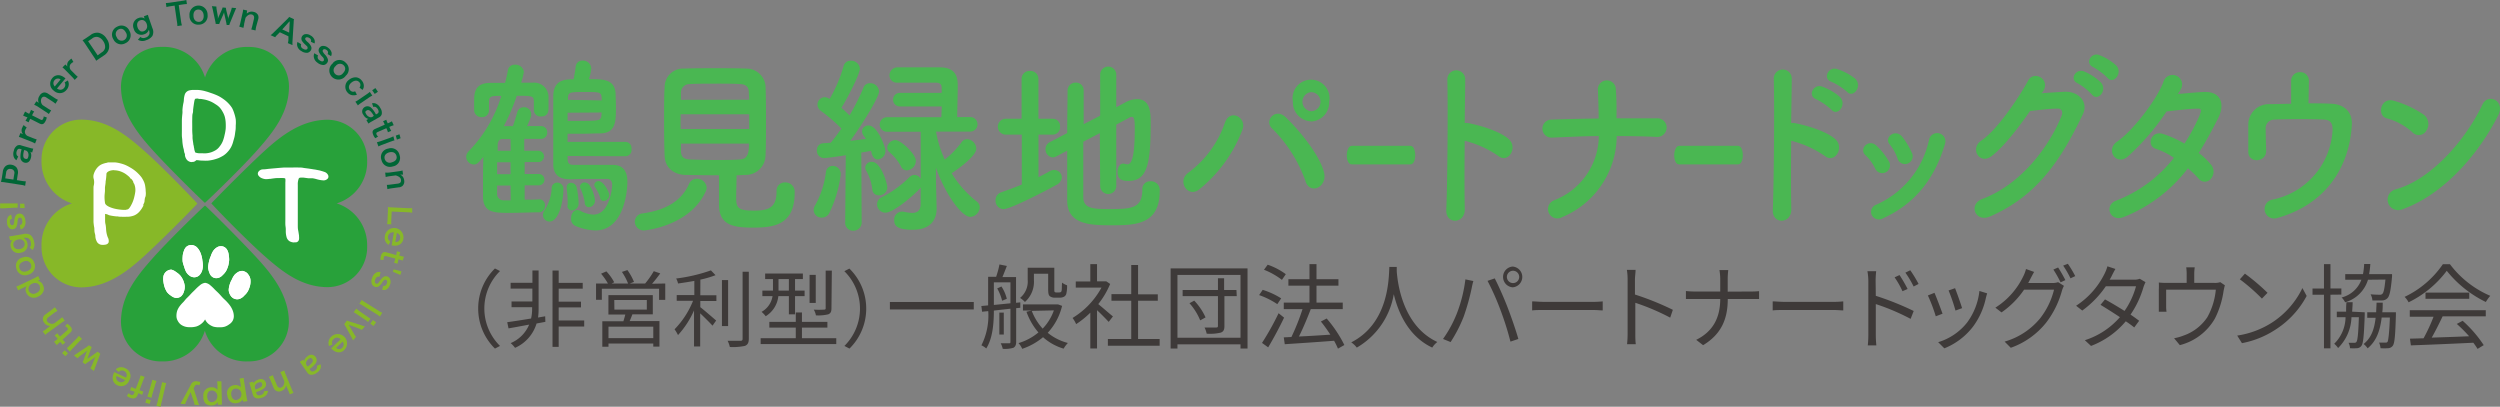 <svg xmlns="http://www.w3.org/2000/svg" viewBox="0 0 405.64 66"><rect x="0" y="0" width="405.64" height="66" fill="#808080" stroke="none"/><defs><style>.cls-1{fill:#006636;}.cls-2{fill:#87b828;}.cls-3{fill:#28a13a;}.cls-4,.cls-5{fill:#fff;}.cls-5{fill-rule:evenodd;}.cls-6{fill:#4ab752;}.cls-7{fill:#3e3a39;}</style></defs><g id="レイヤー_2" data-name="レイヤー 2"><g id="header"><path class="cls-1" d="M4.08,30.15A3,3,0,0,0,3.46,30L.82,29.59a3.63,3.63,0,0,0-.64-.06c0-.21.07-.36.11-.62l.16-1a1.43,1.43,0,0,1,.51-1,1.19,1.19,0,0,1,.89-.18,1.31,1.31,0,0,1,.85.47,1.4,1.4,0,0,1,.18,1.1l-.14.93.81.13a4.22,4.22,0,0,0,.64.06ZM2.32,28.21a.61.61,0,0,0-.56-.79.62.62,0,0,0-.49.08A.67.67,0,0,0,1,28l-.15.94,1.32.2Z"/><path class="cls-1" d="M4.92,24.62a1.17,1.17,0,0,1,.15.59,1.47,1.47,0,0,1-.07.46c-.16.58-.56.85-1.06.71a.9.9,0,0,1-.62-.76,3.68,3.68,0,0,1,.19-1.39l-.24-.07c-.28-.08-.47.07-.57.42a.91.91,0,0,0,0,.54.55.55,0,0,0,.26.27L2.66,26a1.1,1.1,0,0,1-.42-.52,1.49,1.49,0,0,1,0-1,1.29,1.29,0,0,1,.55-.86.83.83,0,0,1,.72,0l1.28.36a3.79,3.79,0,0,0,.61.14l-.19.64Zm-1-.28c-.24.92-.19,1.32.18,1.42s.41-.06.49-.33a1,1,0,0,0-.07-.73.57.57,0,0,0-.37-.29Z"/><path class="cls-1" d="M4.34,20.7a1.27,1.27,0,0,0-.23.38.68.68,0,0,0,0,.62.8.8,0,0,0,.38.37l.85.34a6.34,6.34,0,0,0,.61.21l-.26.66A6.19,6.19,0,0,0,5.12,23l-1.45-.57a3.42,3.42,0,0,0-.61-.21l.25-.63.43.18a.94.94,0,0,1-.13-1.06,2.5,2.5,0,0,1,.22-.41Z"/><path class="cls-1" d="M4.07,18.1c.15.09.33.2.53.3l.13.07.1-.19a3.16,3.16,0,0,0,.2-.45l.52.27a2.3,2.3,0,0,0-.25.41l-.1.2,1.37.69c.21.11.33.08.43-.14a.66.66,0,0,0,.08-.37l.5.16a1.46,1.46,0,0,1-.19.59c-.26.52-.54.63-1,.39l-1.48-.75-.09.16a3.56,3.56,0,0,0-.17.41l-.52-.27a2,2,0,0,0,.23-.38L4.45,19,4.31,19l-.56-.24Z"/><path class="cls-1" d="M7.92,18.5a4.17,4.17,0,0,0-.52-.37l-1.3-.85A3.66,3.66,0,0,0,5.54,17l.36-.57.22.14.17.13a1.15,1.15,0,0,1,.11-1.13A1,1,0,0,1,7.17,15a1.16,1.16,0,0,1,.67.23l1,.65a3.31,3.31,0,0,0,.56.31L9,16.83a5.86,5.86,0,0,0-.52-.39l-.92-.59a.8.8,0,0,0-.41-.16.47.47,0,0,0-.4.23,1,1,0,0,0,.16,1.13l.83.54a5.58,5.58,0,0,0,.56.32Z"/><path class="cls-1" d="M9.25,14.36a.91.91,0,0,0,.55.2.74.74,0,0,0,.6-.3.75.75,0,0,0,.19-.61.53.53,0,0,0-.11-.27l.52-.33a1.44,1.44,0,0,1,.16.52,1.39,1.39,0,0,1-.36,1,1.38,1.38,0,0,1-2.07.14,1.37,1.37,0,0,1-.27-2,1.24,1.24,0,0,1,1.38-.45,2,2,0,0,1,.67.37l.12.08Zm.58-1.48a.73.73,0,0,0-.5-.13.66.66,0,0,0-.49.28.73.73,0,0,0,.05,1Z"/><path class="cls-1" d="M11.91,10.06a1.15,1.15,0,0,0-.36.25.67.67,0,0,0-.24.57.76.76,0,0,0,.2.5l.64.65a5.77,5.77,0,0,0,.47.43l-.5.5a6.28,6.28,0,0,0-.43-.49l-1.08-1.1a3.4,3.4,0,0,0-.48-.43l.48-.48.33.34a.93.93,0,0,1,.3-1,1.83,1.83,0,0,1,.36-.29Z"/><path class="cls-1" d="M13.78,7.05a3.63,3.63,0,0,0-.39-.5l.53-.34.74-.5A1.73,1.73,0,0,1,16,5.32a2,2,0,0,1,1.29.94,2.06,2.06,0,0,1,.39,1.62A1.77,1.77,0,0,1,16.86,9l-.74.5-.52.36a3.31,3.31,0,0,0-.33-.56ZM16.5,8.5a1.1,1.1,0,0,0,.55-.75,1.58,1.58,0,0,0-.32-1.1A1.42,1.42,0,0,0,15.85,6a1.09,1.09,0,0,0-.9.25l-.65.44,1.55,2.29Z"/><path class="cls-1" d="M18.37,6.33a1.4,1.4,0,0,1,.64-2A1.4,1.4,0,0,1,21,5a1.4,1.4,0,0,1-.63,2,1.39,1.39,0,0,1-2-.69m.57-.28a.84.84,0,1,0,1.49-.74c-.29-.56-.72-.76-1.19-.52a.85.85,0,0,0-.3,1.26"/><path class="cls-1" d="M22.77,6a.81.81,0,0,0,.84.1.89.89,0,0,0,.64-.61,1.29,1.29,0,0,0-.1-.67,1.07,1.07,0,0,1-.76.74,1.25,1.25,0,0,1-1.68-.87,1.29,1.29,0,0,1,.78-1.77,1.05,1.05,0,0,1,1,.1.61.61,0,0,1-.07-.15l-.08-.22L24,2.4a5.34,5.34,0,0,0,.18.59l.54,1.56a1.48,1.48,0,0,1,0,1.29,1.92,1.92,0,0,1-1,.68,1.43,1.43,0,0,1-1.34-.07Zm0-.94a.8.8,0,0,0,.57,0,.87.87,0,0,0,.52-.61,1.06,1.06,0,0,0-.06-.57.91.91,0,0,0-.52-.59.75.75,0,0,0-.51,0c-.47.16-.64.61-.44,1.17a1,1,0,0,0,.44.57"/><path class="cls-1" d="M29.38,3.49a4,4,0,0,0,.14.63l-.74.11a3.91,3.91,0,0,0-.06-.64L28.33.91l-.66.1a4.31,4.31,0,0,0-.66.14l-.1-.66a4.82,4.82,0,0,0,.67-.06L29.52.14A4,4,0,0,0,30.23,0l.1.66a5.18,5.18,0,0,0-.73.07L29,.82Z"/><path class="cls-1" d="M30.75,2.54a1.47,1.47,0,1,1,2.93-.13A1.41,1.41,0,0,1,32.29,4a1.39,1.39,0,0,1-1.54-1.45m.64,0c0,.6.35,1,.86,1s.82-.41.8-1-.35-1-.87-1-.82.41-.79,1"/><path class="cls-1" d="M36.77,4.05a4.31,4.31,0,0,0-.08-.48l-.27-1.2A2.47,2.47,0,0,1,36.36,2l-.13.34-.49,1.11a4.7,4.7,0,0,0-.17.45L35,3.88a3.86,3.86,0,0,0-.08-.48l-.39-1.8A6.3,6.3,0,0,0,34.38,1l.73.06a3.47,3.47,0,0,0,.06.6l.18,1c0,.06,0,.2,0,.4a3.12,3.12,0,0,1,.15-.39l.45-1a2.42,2.42,0,0,0,.17-.46l.53.05a3.67,3.67,0,0,0,.08.48L37,2.82a1.52,1.52,0,0,1,0,.25.81.81,0,0,0,0,.11l0-.1.08-.26.37-1a3.64,3.64,0,0,0,.16-.57l.72.07c-.08.15-.09.19-.26.58l-.7,1.7a2.11,2.11,0,0,0-.16.46Z"/><path class="cls-1" d="M38.82,4.32A4.64,4.64,0,0,0,39,3.7l.34-1.51a3.49,3.49,0,0,0,.11-.63l.65.14L40.05,2a1.49,1.49,0,0,1,0,.21,1.12,1.12,0,0,1,1.1-.28,1,1,0,0,1,.73.54,1.05,1.05,0,0,1,0,.71L41.57,4.3a3.6,3.6,0,0,0-.1.64l-.7-.16c.07-.22.12-.38.18-.62l.25-1.07a.86.86,0,0,0,0-.45.48.48,0,0,0-.36-.29c-.34-.08-.68.1-1,.53l-.23,1c0,.24-.08.43-.11.64Z"/><path class="cls-1" d="M46.71,7a3.67,3.67,0,0,0,.09-.53l0-.58L45.4,5.23l-.4.41a2.09,2.09,0,0,0-.35.4l-.74-.33a4,4,0,0,0,.48-.42l2.18-2.15a3.22,3.22,0,0,0,.35-.39l.78.36a2.88,2.88,0,0,0-.05.52l-.19,3.05a4.81,4.81,0,0,0,0,.64ZM47,3.74c0-.06,0-.12,0-.29l-.2.21L45.8,4.78l1.12.51Z"/><path class="cls-1" d="M48.87,7.17a.56.56,0,0,0,.31.74c.31.19.58.19.7,0a.31.31,0,0,0,0-.28c0-.1-.07-.12-.36-.4a3.32,3.32,0,0,1-.5-.56.73.73,0,0,1,0-.79.77.77,0,0,1,.38-.31,1.21,1.21,0,0,1,1,.19,1.34,1.34,0,0,1,.64.74,1,1,0,0,1,0,.55l-.6-.27a.47.47,0,0,0-.26-.62c-.26-.16-.51-.15-.62,0a.28.28,0,0,0,0,.28,2,2,0,0,0,.35.38,2,2,0,0,1,.57.72.68.68,0,0,1-.07.67.86.86,0,0,1-.5.35,1.45,1.45,0,0,1-1-.27,1.29,1.29,0,0,1-.71-1,1.13,1.13,0,0,1,.07-.48Z"/><path class="cls-1" d="M51.61,9a.56.56,0,0,0,.23.77c.28.22.55.26.69.07a.3.3,0,0,0,0-.27c0-.11,0-.14-.31-.45a2.47,2.47,0,0,1-.43-.61.69.69,0,0,1,.06-.78.76.76,0,0,1,.4-.27,1.25,1.25,0,0,1,1,.3,1.4,1.4,0,0,1,.56.8,1,1,0,0,1-.09.55l-.57-.34A.47.47,0,0,0,53,8.12c-.24-.18-.49-.2-.61,0a.27.27,0,0,0,0,.28,2,2,0,0,0,.3.42,2,2,0,0,1,.5.77.68.68,0,0,1-.15.66.8.8,0,0,1-.53.3,1.56,1.56,0,0,1-1-.38,1.32,1.32,0,0,1-.6-1A1.08,1.08,0,0,1,51,8.64Z"/><path class="cls-1" d="M54,10.24a1.39,1.39,0,0,1,2.11-.05,1.38,1.38,0,0,1,0,2.09,1.47,1.47,0,1,1-2.11-2m.46.44A.85.85,0,0,0,54.38,12a.84.84,0,0,0,1.27-.12c.44-.45.48-.92.11-1.29a.85.85,0,0,0-1.29.12"/><path class="cls-1" d="M58.33,14.21a.7.7,0,0,0,.14-.31.63.63,0,0,0-.14-.53c-.31-.38-.79-.37-1.27,0s-.58.86-.27,1.25a.69.69,0,0,0,.57.27.92.92,0,0,0,.26-.08l.29.55a1.28,1.28,0,0,1-.46.1A1.24,1.24,0,0,1,56.38,15a1.38,1.38,0,0,1,.26-2.06,1.67,1.67,0,0,1,1.16-.39,1.32,1.32,0,0,1,.91.54A1.29,1.29,0,0,1,59,14.23a1.5,1.5,0,0,1-.18.36Z"/><path class="cls-1" d="M60.41,15.51a4.34,4.34,0,0,0-.56.33l-1.27.87a4,4,0,0,0-.51.39l-.41-.6a4,4,0,0,0,.55-.33l1.28-.87a5.39,5.39,0,0,0,.52-.39Zm.91-.62-.52.35-.41-.6.52-.35Z"/><path class="cls-1" d="M59.75,19.29a1.1,1.1,0,0,1-.53-.31,1.47,1.47,0,0,1-.27-.37.83.83,0,0,1,.24-1.25.88.88,0,0,1,1,.09A3.85,3.85,0,0,1,61,18.57l.22-.12c.25-.14.28-.38.1-.71a1,1,0,0,0-.37-.38.58.58,0,0,0-.38,0l-.21-.6a1,1,0,0,1,.67.07,1.53,1.53,0,0,1,.68.7,1.33,1.33,0,0,1,.23,1,.87.87,0,0,1-.49.54l-1.15.65a4.71,4.71,0,0,0-.52.33l-.33-.57Zm.9-.51c-.48-.81-.81-1.05-1.14-.86s-.24.33-.11.57A1,1,0,0,0,60,19a.56.56,0,0,0,.47-.06Z"/><path class="cls-1" d="M63.88,20.32a4.52,4.52,0,0,0-.57.21l-.15.06.09.19a2.66,2.66,0,0,0,.23.45l-.54.23a2.25,2.25,0,0,0-.16-.45l-.09-.21-1.41.62c-.22.1-.26.21-.17.43a.66.66,0,0,0,.25.29l-.45.29a1.43,1.43,0,0,1-.34-.53c-.23-.52-.13-.81.34-1l1.52-.67-.08-.17a1.78,1.78,0,0,0-.2-.39l.54-.24a1.66,1.66,0,0,0,.15.42l.07.16.14-.05c.19-.09.39-.19.54-.28Z"/><path class="cls-1" d="M64,22.8c-.18,0-.34.09-.62.18L62,23.5a5.1,5.1,0,0,0-.6.26l-.24-.68a6,6,0,0,0,.62-.18l1.46-.52a4.89,4.89,0,0,0,.59-.26Zm1-.37-.6.22L64.22,22l.59-.21Z"/><path class="cls-1" d="M63,24.11a1.4,1.4,0,0,1,1.83,1.05A1.38,1.38,0,0,1,63.74,27a1.4,1.4,0,0,1-1.83-1A1.38,1.38,0,0,1,63,24.11m.16.61c-.59.16-.87.56-.74,1.06a.84.84,0,0,0,1.15.56c.62-.17.9-.55.76-1.05s-.57-.72-1.17-.57"/><path class="cls-1" d="M62.5,28a3.83,3.83,0,0,0,.64,0l1.54-.21a4.07,4.07,0,0,0,.63-.13l.09.67-.26,0a1.06,1.06,0,0,1-.21,0,1.14,1.14,0,0,1,.65.93,1,1,0,0,1-.25.88,1,1,0,0,1-.66.26l-1.17.16a5.08,5.08,0,0,0-.64.13L62.77,30a5.09,5.09,0,0,0,.64-.06l1.09-.14a.89.89,0,0,0,.42-.14.48.48,0,0,0,.14-.44c0-.36-.33-.61-.85-.76l-1,.13a5.84,5.84,0,0,0-.63.13Z"/><path class="cls-2" d="M62.81,36.37a6,6,0,0,0,.07-.7l.06-1.46a4.77,4.77,0,0,0,0-.62,4.66,4.66,0,0,0,.65.06l2.56.13h.73l0,.74a4.54,4.54,0,0,0-.72-.08l-2.61-.12-.06,1.38a4,4,0,0,0,0,.7Z"/><path class="cls-2" d="M63.91,37.71a.93.93,0,0,0-.58.09.82.82,0,0,0-.37.57.75.75,0,0,0,.15.62.73.73,0,0,0,.22.19l-.27.54a1.33,1.33,0,0,1-.4-.37,1.38,1.38,0,0,1-.21-1.07,1.51,1.51,0,0,1,3,.46,1.26,1.26,0,0,1-1,1.09,2.14,2.14,0,0,1-.77,0l-.14,0Zm.23,1.57a.86.86,0,0,0,.51-.13.7.7,0,0,0,.28-.5.74.74,0,0,0-.54-.84Z"/><path class="cls-2" d="M65.33,42.29a4.21,4.21,0,0,0-.57-.19l-.15,0,0,.2a2.13,2.13,0,0,0-.1.49l-.57-.16a2.35,2.35,0,0,0,.15-.45l.07-.22-1.49-.4c-.23-.06-.34,0-.4.23a.67.67,0,0,0,0,.37l-.53,0a1.55,1.55,0,0,1,.07-.63c.14-.54.4-.71.9-.58l1.6.44,0-.18a2.46,2.46,0,0,0,.09-.44l.56.15a3.26,3.26,0,0,0-.15.42l0,.18.14,0a6,6,0,0,0,.6.13Z"/><polygon class="cls-2" points="64.95 44.61 63.74 44.09 63.88 43.7 65.15 44.04 64.95 44.61"/><path class="cls-2" d="M61.59,44.9c-.34-.07-.54.05-.69.41s-.1.6.1.69a.33.33,0,0,0,.29,0c.09-.07.11-.09.34-.42a3.7,3.7,0,0,1,.48-.56.73.73,0,0,1,1.14.18,1.17,1.17,0,0,1,0,1.06,1.32,1.32,0,0,1-.63.74A.88.88,0,0,1,62,47l.18-.63c.27.06.44,0,.57-.34s.08-.53-.11-.61a.27.27,0,0,0-.28,0,2.29,2.29,0,0,0-.33.39,2.1,2.1,0,0,1-.62.68.71.71,0,0,1-.68,0,.76.76,0,0,1-.41-.45,1.41,1.41,0,0,1,.11-1.06,1.29,1.29,0,0,1,.84-.84,1.27,1.27,0,0,1,.48,0Z"/><path class="cls-2" d="M61.64,51.36a4.14,4.14,0,0,0-.53-.38l-2.24-1.39a4.66,4.66,0,0,0-.56-.31l.38-.61a3.55,3.55,0,0,0,.52.36l2.25,1.41a4.31,4.31,0,0,0,.56.31Z"/><path class="cls-2" d="M59.71,52.25a3.23,3.23,0,0,0-.51-.4L57.94,51a5.2,5.2,0,0,0-.55-.34l.42-.59a4.17,4.17,0,0,0,.5.4l1.27.89a3.18,3.18,0,0,0,.55.34Zm.9.64-.52-.37.42-.59.51.36Z"/><path class="cls-2" d="M56.3,52a2.34,2.34,0,0,0,.43.17l1.93.62c.13.05.32.1.54.16l-.48.58a2.55,2.55,0,0,0-.43-.2l-1.43-.54a2,2,0,0,1-.32-.13c.07.1.13.21.19.3l.77,1.31a2.26,2.26,0,0,0,.27.38l-.48.58c-.06-.14-.13-.28-.25-.5L56.09,53a2.54,2.54,0,0,0-.24-.4Z"/><path class="cls-2" d="M55.28,55.06a1,1,0,0,0-.52-.28.81.81,0,0,0-.64.24.75.75,0,0,0-.25.58.6.6,0,0,0,.07.29l-.55.26a1.25,1.25,0,0,1-.09-.53,1.39,1.39,0,0,1,.46-1,1.51,1.51,0,0,1,2.12,2.15,1.26,1.26,0,0,1-1.43.29,1.93,1.93,0,0,1-.62-.44l-.1-.1Zm-.75,1.39a.77.77,0,0,0,.48.2.71.71,0,0,0,.52-.23.74.74,0,0,0,.07-1Z"/><path class="cls-2" d="M49.34,58.63a1,1,0,0,1,.26-.55,1.73,1.73,0,0,1,.35-.31.85.85,0,0,1,1.27.17.86.86,0,0,1,0,1,3.62,3.62,0,0,1-1,.93l.14.21c.15.25.4.26.71.06a.89.89,0,0,0,.35-.41.52.52,0,0,0,0-.37l.59-.25a1,1,0,0,1,0,.67,1.53,1.53,0,0,1-.65.73,1.32,1.32,0,0,1-1,.29.82.82,0,0,1-.56-.44L49,59.22a3.41,3.41,0,0,0-.37-.5l.56-.36Zm.56.85c.78-.53,1-.87.78-1.2s-.34-.21-.58-.06a1,1,0,0,0-.43.6.63.63,0,0,0,.09.46Z"/><path class="cls-2" d="M47,64c0-.18-.12-.35-.22-.61l-.28-.66-.07-.2a1.17,1.17,0,0,1-.74.89.92.92,0,0,1-1.31-.54l-.48-1.15a3.51,3.51,0,0,0-.28-.58l.66-.27a4.44,4.44,0,0,0,.22.6l.42,1a.72.72,0,0,0,.32.4.48.48,0,0,0,.37,0c.34-.14.52-.47.53-1l-.39-.92a4.46,4.46,0,0,0-.28-.58l.66-.27a3.64,3.64,0,0,0,.21.6l1,2.44a3.6,3.6,0,0,0,.29.59Z"/><path class="cls-2" d="M41.14,62.2a1.1,1.1,0,0,1,.41-.44,2.08,2.08,0,0,1,.43-.19.84.84,0,0,1,1.16.54.86.86,0,0,1-.31.92,3.84,3.84,0,0,1-1.29.58l.07.24c.08.27.31.36.67.26a.94.94,0,0,0,.45-.28.5.5,0,0,0,.1-.36l.65-.06a1.13,1.13,0,0,1-.23.63,1.53,1.53,0,0,1-.84.51,1.35,1.35,0,0,1-1,0,.85.85,0,0,1-.41-.59l-.36-1.27a5,5,0,0,0-.21-.59l.64-.18Zm.28,1c.91-.28,1.22-.54,1.11-.91s-.27-.31-.54-.23a1,1,0,0,0-.59.44.59.59,0,0,0,0,.47Z"/><path class="cls-2" d="M39.37,64.94l0-.17a1.13,1.13,0,0,1-.92.63,1.28,1.28,0,0,1-1-.18,1.55,1.55,0,0,1-.56-1.06A1.29,1.29,0,0,1,38,62.5a1.15,1.15,0,0,1,1.06.31c0-.06,0-.06,0-.15a1.49,1.49,0,0,1,0-.22l-.06-.37a6,6,0,0,0-.13-.64l.68-.11a5.15,5.15,0,0,0,.07.65l.39,2.45a5.72,5.72,0,0,0,.14.66l-.64.1Zm-.91-.08a.88.88,0,0,0,.7-1,.89.89,0,0,0-1-.81c-.48.08-.72.49-.63,1.06s.45.89,1,.8"/><path class="cls-2" d="M35.34,65.43v-.18a1.16,1.16,0,0,1-1,.53,1.29,1.29,0,0,1-1-.32A1.55,1.55,0,0,1,33,64.34a1.29,1.29,0,0,1,1.29-1.5,1.12,1.12,0,0,1,1,.43,1.1,1.1,0,0,0,0-.16s0-.12,0-.2v-.38a5.35,5.35,0,0,0-.06-.66l.7,0c0,.23,0,.4,0,.65L36,65c0,.29,0,.44,0,.66l-.65,0Zm-.89-.19a.95.95,0,0,0-.08-1.89c-.49,0-.78.39-.75,1s.33.93.83.91"/><path class="cls-2" d="M32.08,65.1c.18.51.18.52.23.63l-.75-.06a2.88,2.88,0,0,0-.14-.59l-.49-1.45L30.27,65a3,3,0,0,0-.23.57l-.74-.06c0-.06.14-.26.32-.59L31,62.36a.88.88,0,0,1,1-.48,2.64,2.64,0,0,1,.51.1l-.16.56a.7.7,0,0,0-.34-.12.41.41,0,0,0-.4.22l-.2.37Z"/><path class="cls-2" d="M25.38,65.84c.06-.18.11-.34.18-.62l.61-2.58a4.19,4.19,0,0,0,.11-.63l.7.16a4.33,4.33,0,0,0-.18.62l-.61,2.58a4.44,4.44,0,0,0-.12.63Z"/><path class="cls-2" d="M23.59,65.34l.17-.6.7.2-.18.6Zm.31-1a6.28,6.28,0,0,0,.22-.61l.44-1.49c.07-.25.11-.41.15-.62l.69.2a4.84,4.84,0,0,0-.22.61l-.44,1.48a4,4,0,0,0-.15.63Z"/><path class="cls-2" d="M22.82,63.38a2.22,2.22,0,0,0,.44.14l-.2.55a3.54,3.54,0,0,0-.43-.2l-.19-.07-.09.25c-.21.57-.61.73-1.24.49a1.79,1.79,0,0,1-.53-.31l.31-.44a.8.8,0,0,0,.36.27c.27.1.41,0,.53-.3l.07-.18-.22-.09-.53-.17.2-.54a3.6,3.6,0,0,0,.51.23l.22.08.6-1.57a5.81,5.81,0,0,0,.19-.61l.66.25a5.1,5.1,0,0,0-.26.58l-.59,1.58Z"/><path class="cls-2" d="M20.46,61.28a1,1,0,0,0,.09-.58.8.8,0,0,0-.44-.52.76.76,0,0,0-.64,0,.63.63,0,0,0-.24.17l-.44-.43a1.55,1.55,0,0,1,.48-.28,1.37,1.37,0,0,1,1.07.12,1.35,1.35,0,0,1,.61,2,1.37,1.37,0,0,1-1.92.74,1.27,1.27,0,0,1-.75-1.25,2.17,2.17,0,0,1,.2-.74s0,0,.06-.13ZM18.9,61a.75.75,0,0,0,0,.53.68.68,0,0,0,.39.41.74.74,0,0,0,1-.27Z"/><path class="cls-2" d="M14.89,56.32a4.37,4.37,0,0,0-.19.45l-.42,1.16a2.71,2.71,0,0,1-.12.32l.28-.21,1-.68a3.18,3.18,0,0,0,.39-.3l.46.35a3.8,3.8,0,0,0-.19.45l-.65,1.73c-.08.22-.15.42-.21.61l-.58-.45a4.26,4.26,0,0,0,.28-.53l.37-.93.17-.37s-.28.21-.33.25l-.94.63a2.8,2.8,0,0,0-.39.3l-.42-.33a3.12,3.12,0,0,0,.2-.44L14,57.21l.1-.23a.37.37,0,0,1,.05-.11l-.09.08-.21.17-.82.6a3.8,3.8,0,0,0-.45.41L12,57.68c.15-.09.18-.12.53-.36l1.51-1a3.68,3.68,0,0,0,.39-.3Z"/><path class="cls-2" d="M10.07,57.29l.44-.45.52.5-.43.45Zm.77-.79a4.17,4.17,0,0,0,.47-.44L12.37,55a4.12,4.12,0,0,0,.42-.5l.53.5a4.79,4.79,0,0,0-.48.44l-1.07,1.12a5.31,5.31,0,0,0-.42.49Z"/><path class="cls-2" d="M8.77,55.45a4.65,4.65,0,0,0,.48-.38l.11-.1-.14-.16a2.3,2.3,0,0,0-.36-.35l.43-.39a2.89,2.89,0,0,0,.31.38l.14.16,1.14-1c.18-.17.19-.29,0-.46a.6.6,0,0,0-.33-.2l.33-.42a1.62,1.62,0,0,1,.5.39c.38.42.38.72,0,1.07l-1.23,1.12.12.14c.13.14.2.2.32.31l-.43.39a2.36,2.36,0,0,0-.28-.35l-.12-.14-.11.11a4.35,4.35,0,0,0-.43.43Z"/><path class="cls-2" d="M6.93,53.77a4.57,4.57,0,0,0,.54-.36L8,53l.18-.12a1.13,1.13,0,0,1-1-.51A.9.9,0,0,1,7.4,51l1-.74a4,4,0,0,0,.49-.41l.43.57-.54.35-.87.66a.7.7,0,0,0-.32.41.49.49,0,0,0,.1.36,1,1,0,0,0,1.11.27l.8-.6a4.08,4.08,0,0,0,.49-.41l.42.57a5.32,5.32,0,0,0-.53.35L7.85,53.92a3.43,3.43,0,0,0-.5.41Z"/><path class="cls-2" d="M6.26,45.5l-.16.07a1.06,1.06,0,0,1,.87.69,1.26,1.26,0,0,1,.13.85,1.52,1.52,0,0,1-.9,1,1.32,1.32,0,0,1-1.91-.57,1.2,1.2,0,0,1-.12-.77,1.68,1.68,0,0,1,.14-.35l-.14.07a1,1,0,0,1-.19.1l-.45.21a4.7,4.7,0,0,0-.58.32l-.3-.63a6,6,0,0,0,.61-.25l2.35-1.12a6.08,6.08,0,0,0,.59-.32l.28.59Zm.19.88a.84.84,0,0,0-.58-.45,1.16,1.16,0,0,0-.69.11,1,1,0,0,0-.49.5.92.92,0,0,0,0,.69.83.83,0,0,0,1.21.3.84.84,0,0,0,.52-1.15"/><path class="cls-2" d="M4.57,44.56a1.39,1.39,0,0,1-1.89-.92,1.38,1.38,0,0,1,1-1.86,1.4,1.4,0,0,1,1.9.9,1.4,1.4,0,0,1-1,1.88M4.37,44c.58-.19.84-.61.67-1.1a.85.85,0,0,0-1.18-.48c-.61.21-.86.61-.69,1.11s.62.67,1.2.47"/><path class="cls-2" d="M4.82,40.16A.83.83,0,0,0,5,39.34a.88.88,0,0,0-.52-.73,1.36,1.36,0,0,0-.67,0,1.13,1.13,0,0,1,.63.85A1.25,1.25,0,0,1,3.38,41a1.27,1.27,0,0,1-1.64-1A1,1,0,0,1,2,39l-.16,0-.22,0-.13-.65a3.79,3.79,0,0,0,.61-.08L3.7,38A1.46,1.46,0,0,1,5,38.18a1.89,1.89,0,0,1,.53,1.07,1.46,1.46,0,0,1-.25,1.33ZM3.89,40A.78.78,0,0,0,4,39.46a.81.81,0,0,0-.52-.59,1,1,0,0,0-.57,0,.91.91,0,0,0-.66.43.7.7,0,0,0-.08.51c.1.49.52.71,1.09.6A1,1,0,0,0,3.89,40"/><path class="cls-2" d="M3.21,36.55c.33-.11.44-.3.41-.69s-.19-.58-.42-.56a.36.36,0,0,0-.24.15,1.35,1.35,0,0,0-.11.53,3.8,3.8,0,0,1-.15.73.72.72,0,0,1-.62.49.73.73,0,0,1-.47-.11,1.19,1.19,0,0,1-.47-1,1.39,1.39,0,0,1,.2-.94,1,1,0,0,1,.47-.31l.14.64c-.27.08-.37.26-.34.58s.18.49.39.48a.29.29,0,0,0,.22-.17,2.6,2.6,0,0,0,.1-.51A2.15,2.15,0,0,1,2.55,35a.7.7,0,0,1,.59-.34.81.81,0,0,1,.57.2,1.45,1.45,0,0,1,.41,1A1.29,1.29,0,0,1,3.77,37a1.16,1.16,0,0,1-.42.23Z"/><path class="cls-2" d="M2.86,33.7H2.65l-.35,0-1.68.1-.6,0,0-.8c.13,0,.39,0,.61,0l1.67,0h.37a.83.83,0,0,0,.2,0ZM4,33.76H3.27v-.71h.68Z"/><path class="cls-3" d="M33.23,53.7a7.06,7.06,0,0,1-7,4.94,6.46,6.46,0,0,1-6.6-6.39c0-4.22,2.48-7.33,5-10.19s7.34-7.53,8.6-8.69h.07c1.26,1.16,6.12,6,8.57,8.69s5,6,5,10.19a6.48,6.48,0,0,1-6.62,6.39,7,7,0,0,1-7-4.94Z"/><path class="cls-2" d="M11.68,33a7.08,7.08,0,0,1-4.94-7,6.46,6.46,0,0,1,6.39-6.59c4.22,0,7.33,2.48,10.2,5S30.85,31.75,32,33v.06c-1.17,1.26-6,6.13-8.69,8.57s-6,5-10.2,5A6.49,6.49,0,0,1,6.74,40a7,7,0,0,1,4.94-7Z"/><path class="cls-3" d="M54.63,33a7.09,7.09,0,0,1,4.94,7,6.45,6.45,0,0,1-6.39,6.59c-4.22,0-7.34-2.48-10.2-5S35.46,34.3,34.29,33V33c1.17-1.26,6-6.12,8.69-8.57s6-5,10.2-5A6.49,6.49,0,0,1,59.57,26a7,7,0,0,1-4.94,7Z"/><path class="cls-3" d="M33.27,12.56a7.07,7.07,0,0,1,7-4.94A6.45,6.45,0,0,1,46.89,14c0,4.22-2.48,7.33-5,10.2s-7.35,7.52-8.6,8.68H33.2c-1.26-1.16-6.12-5.95-8.57-8.68s-5-6-5-10.2a6.49,6.49,0,0,1,6.63-6.39,7,7,0,0,1,7,4.94Z"/><path class="cls-4" d="M33.33,51.72a2.2,2.2,0,0,1-.61.77,2.54,2.54,0,0,1-.85.48,3.4,3.4,0,0,1-1,.12,2.86,2.86,0,0,1-.79-.08,2.34,2.34,0,0,1-.73-.34,1.88,1.88,0,0,1-.51-.62,1.55,1.55,0,0,1-.21-.76,2.71,2.71,0,0,1,.12-.86,2.89,2.89,0,0,1,.42-.77,5.68,5.68,0,0,1,.57-.64c.2-.21.37-.46.58-.66s.44-.44.68-.7.47-.46.7-.7a7.19,7.19,0,0,1,.72-.66,1.59,1.59,0,0,1,.87-.41,1.59,1.59,0,0,1,.86.42,7.16,7.16,0,0,1,.7.67c.23.23.48.45.7.68s.46.52.66.72.43.39.62.61a5.75,5.75,0,0,1,.55.67,3.59,3.59,0,0,1,.4.78,2.62,2.62,0,0,1,.16.85,1.59,1.59,0,0,1-.2.78,1.72,1.72,0,0,1-.57.57,2.4,2.4,0,0,1-.71.37,2.55,2.55,0,0,1-.8.09,3.44,3.44,0,0,1-1-.09,2.58,2.58,0,0,1-.87-.49,2,2,0,0,1-.56-.81h0"/><path class="cls-5" d="M36.2,40a1.21,1.21,0,0,0-.92.09,2,2,0,0,0-.69.63,3.49,3.49,0,0,0-.39.85,4,4,0,0,0-.29.88,5.11,5.11,0,0,0-.14.93,2.59,2.59,0,0,0,.22.9,1.26,1.26,0,0,0,.56.71,1.15,1.15,0,0,0,.86.1,1.46,1.46,0,0,0,.72-.46,3,3,0,0,0,.57-.69,5,5,0,0,0,.33-.82,6.74,6.74,0,0,0,.15-.88,4.09,4.09,0,0,0-.07-.87,2.08,2.08,0,0,0-.25-.82A1.2,1.2,0,0,0,36.2,40m-5.11-.25H31a1.31,1.31,0,0,0-.79.32,1.67,1.67,0,0,0-.4.73,2.66,2.66,0,0,0-.17.82,4.71,4.71,0,0,0,0,.84,5.41,5.41,0,0,0,.24.81,4.83,4.83,0,0,0,.29.79,1.92,1.92,0,0,0,.54.63,1.31,1.31,0,0,0,.8.3,1.2,1.2,0,0,0,.8-.3,1.91,1.91,0,0,0,.47-.74,3,3,0,0,0,.14-.82,4.74,4.74,0,0,0-.08-.82,3.76,3.76,0,0,0-.15-.8,3.43,3.43,0,0,0-.29-.76,2.66,2.66,0,0,0-.5-.67,1.57,1.57,0,0,0-.76-.33M39.61,44a1.28,1.28,0,0,0-.88.09,2.32,2.32,0,0,0-.7.54,3.57,3.57,0,0,0-.43.77,3.32,3.32,0,0,0-.34.8,3.13,3.13,0,0,0-.15.88,1.81,1.81,0,0,0,.27.82,1.26,1.26,0,0,0,.65.57,1.2,1.2,0,0,0,.91,0,1.9,1.9,0,0,0,.72-.54,2.74,2.74,0,0,0,.58-.72,4.34,4.34,0,0,0,.33-.87,2.93,2.93,0,0,0,.07-.92,1.61,1.61,0,0,0-.33-.84,1.18,1.18,0,0,0-.7-.54M27.8,43.75a1.35,1.35,0,0,0-1.28,1.08,2.67,2.67,0,0,0,0,.89,4.59,4.59,0,0,0,.19.86,3.91,3.91,0,0,0,.38.8,2.6,2.6,0,0,0,.65.59,1.76,1.76,0,0,0,.78.37,1.24,1.24,0,0,0,.89-.29,1.71,1.71,0,0,0,.44-.77,2.23,2.23,0,0,0,.12-.9,3.31,3.31,0,0,0-.24-.88,3.34,3.34,0,0,0-.46-.77,3.17,3.17,0,0,0-.69-.58,2,2,0,0,0-.79-.4"/><path class="cls-5" d="M36.2,40a1.21,1.21,0,0,0-.92.09,2,2,0,0,0-.69.63,3.49,3.49,0,0,0-.39.85,4,4,0,0,0-.29.88,5.11,5.11,0,0,0-.14.93,2.59,2.59,0,0,0,.22.9,1.26,1.26,0,0,0,.56.71,1.15,1.15,0,0,0,.86.1,1.46,1.46,0,0,0,.72-.46,3,3,0,0,0,.57-.69,5,5,0,0,0,.33-.82,6.74,6.74,0,0,0,.15-.88,4.09,4.09,0,0,0-.07-.87,2.08,2.08,0,0,0-.25-.82A1.2,1.2,0,0,0,36.2,40m-5.11-.25H31a1.31,1.31,0,0,0-.79.32,1.67,1.67,0,0,0-.4.73,2.66,2.66,0,0,0-.17.82,4.71,4.71,0,0,0,0,.84,5.41,5.41,0,0,0,.24.81,4.83,4.83,0,0,0,.29.79,1.92,1.92,0,0,0,.54.63,1.31,1.31,0,0,0,.8.3,1.2,1.2,0,0,0,.8-.3,1.91,1.91,0,0,0,.47-.74,3,3,0,0,0,.14-.82,4.74,4.74,0,0,0-.08-.82,3.76,3.76,0,0,0-.15-.8,3.43,3.43,0,0,0-.29-.76,2.66,2.66,0,0,0-.5-.67,1.57,1.57,0,0,0-.76-.33M39.61,44a1.28,1.28,0,0,0-.88.09,2.32,2.32,0,0,0-.7.54,3.57,3.57,0,0,0-.43.77,3.32,3.32,0,0,0-.34.8,3.13,3.13,0,0,0-.15.88,1.81,1.81,0,0,0,.27.82,1.26,1.26,0,0,0,.65.57,1.2,1.2,0,0,0,.91,0,1.9,1.9,0,0,0,.72-.54,2.74,2.74,0,0,0,.58-.72,4.34,4.34,0,0,0,.33-.87,2.93,2.93,0,0,0,.07-.92,1.61,1.61,0,0,0-.33-.84,1.18,1.18,0,0,0-.7-.54M27.8,43.75a1.35,1.35,0,0,0-1.28,1.08,2.67,2.67,0,0,0,0,.89,4.59,4.59,0,0,0,.19.86,3.91,3.91,0,0,0,.38.8,2.6,2.6,0,0,0,.65.59,1.76,1.76,0,0,0,.78.37,1.24,1.24,0,0,0,.89-.29,1.71,1.71,0,0,0,.44-.77,2.23,2.23,0,0,0,.12-.9,3.31,3.31,0,0,0-.24-.88,3.34,3.34,0,0,0-.46-.77,3.17,3.17,0,0,0-.69-.58,2,2,0,0,0-.79-.4"/><path class="cls-4" d="M16.84,39.73c-.09,0-.17,0-.24,0a1,1,0,0,1-.84-.44,2.18,2.18,0,0,1-.29-.92v-.05c0-.25-.11-.49-.14-.75s0-.51-.06-.75a8,8,0,0,1-.1-.82c0-.28,0-.55,0-.82s0-.3,0-.45,0-.53,0-.82,0-.55,0-.83,0-.54,0-.83,0-.46,0-.69,0-.64,0-1c0-.16,0-.33.05-.49a2.3,2.3,0,0,0,0-1,1.34,1.34,0,0,1,0-.84,2.9,2.9,0,0,1,.37-.77,2.35,2.35,0,0,1,.77-.73,3.49,3.49,0,0,1,1-.32.6.6,0,0,1,.19-.06.05.05,0,0,1,0,0H18c.2,0,.41,0,.67,0a4.94,4.94,0,0,1,.84.15,5.87,5.87,0,0,1,.81.26,6.8,6.8,0,0,1,.76.39,5.76,5.76,0,0,1,.71.46,5.64,5.64,0,0,1,.63.55,5.46,5.46,0,0,1,.56.64,4.85,4.85,0,0,1,.4.74,3,3,0,0,1,.2.81,4.65,4.65,0,0,1,.06.68,2.64,2.64,0,0,1,0,.69c0,.15-.1.3-.13.45s0,.14-.05.27a.61.61,0,0,1,0,.11,1.1,1.1,0,0,1-.2.6l0,.13c0,.07,0,.16-.06.21a4,4,0,0,1-.57.84,2.4,2.4,0,0,1-.86.63,3.32,3.32,0,0,1-1.05.21l-.27,0a5.08,5.08,0,0,1-.68,0c-.24,0-.46,0-.69-.06h-.2a8.37,8.37,0,0,1-1.14-.18,1.59,1.59,0,0,1-.27-.12,1.67,1.67,0,0,0-.42-.1v.16c0,.3,0,.53,0,.78s0,.46.06.7.08.51.1.78a4.42,4.42,0,0,0,.21,1.19l.06.17a1.22,1.22,0,0,1,.16.73c0,.17-.17.48-.74.5m1.67-12.11a2.28,2.28,0,0,0-.77.11c-.29.11-.53.29-.53.52a9.53,9.53,0,0,1-.13,1.21c0,.34-.09.7-.11,1,0,.18,0,.35,0,.52s-.07.63-.07.95a5.82,5.82,0,0,0,.07.93c0,.28.27.52.71.72a5,5,0,0,0,1,.32,7.93,7.93,0,0,0,1.21.16l.13,0,.35,0a1,1,0,0,1,.2-.06c.19,0,.38-.22.6-.61a5.27,5.27,0,0,0,.58-1.52,6.64,6.64,0,0,0,.15-.82,2.62,2.62,0,0,0-.19-1.21s-.07-.08-.09-.13a1.18,1.18,0,0,1-.09-.3.73.73,0,0,0-.09-.08s0,0,0-.07l0,0c-.05-.07-.15-.13-.18-.22L21.21,29a.58.58,0,0,1-.08-.1,1.32,1.32,0,0,0-.18-.22,5.56,5.56,0,0,0-.67-.52,4.08,4.08,0,0,0-.73-.35,3.43,3.43,0,0,0-.78-.17h-.26"/><path class="cls-4" d="M31.15,26.3a1.07,1.07,0,0,1-.82-.36,1.52,1.52,0,0,1-.32-.73.8.8,0,0,1,0-.15c0-.09,0-.09-.05-.17s-.1-.37-.13-.54,0-.14-.07-.28a8.1,8.1,0,0,1-.18-1.23c0-.26-.06-.53-.07-.8s0-.53,0-.81,0-.52,0-.79,0-.54,0-.8c0-.45.05-.88.09-1.28a3.59,3.59,0,0,0,0-.47,8.56,8.56,0,0,1,.14-1.09,2.76,2.76,0,0,0,.09-.54,3.26,3.26,0,0,1,.18-1,1.06,1.06,0,0,1,.63-.57,2.85,2.85,0,0,1,.86-.1h.4a4.58,4.58,0,0,1,.9.09c.29.05.58.14.87.22l.85.29c.27.1.6.23.93.39a6.58,6.58,0,0,1,.85.53,5.21,5.21,0,0,1,.76.66,4.65,4.65,0,0,1,.6.76,5.28,5.28,0,0,1,.36.9,5.84,5.84,0,0,1,.23.94,5.46,5.46,0,0,1,0,1c0,.28,0,.57-.05.87s-.07.58-.13.87-.15.56-.23.85a4.19,4.19,0,0,1-.34.9,3.69,3.69,0,0,1-.56.78,3.49,3.49,0,0,1-.72.62,6.8,6.8,0,0,1-.76.39,7.81,7.81,0,0,1-.82.26,7.35,7.35,0,0,1-.84.15,6,6,0,0,1-.85,0h-.07a4.73,4.73,0,0,1-.8-.07h-.22c-.05,0-.07.07-.11.09a.8.8,0,0,1-.49.2l-.14,0M32.21,16a2.16,2.16,0,0,0-.37,0c-.21,0-.26.14-.33.55s-.13.86-.18,1.27c0,.21,0,.41-.07.6s-.06.66-.07,1,0,.66,0,1,0,.22,0,.42a10.87,10.87,0,0,0,.05,1.14c0,.19,0,.19,0,.37s.07.61.12.94c0,.15.07.32.09.48a3.1,3.1,0,0,0,.08.42c0,.12,0,.12.05.25s.06.28.13.31a2.1,2.1,0,0,0,.71.12h.45a4.14,4.14,0,0,0,.61,0,3.65,3.65,0,0,0,.81-.17,4,4,0,0,0,.75-.36,2.22,2.22,0,0,0,.6-.58,3.31,3.31,0,0,0,.51-.86,6.15,6.15,0,0,0,.29-1,7.26,7.26,0,0,0,.18-1,8.71,8.71,0,0,0,0-1,4.73,4.73,0,0,0-.16-1,3.59,3.59,0,0,0-.34-.77,3.51,3.51,0,0,0-.49-.7,3.16,3.16,0,0,0-.67-.52,5.3,5.3,0,0,0-.71-.41,6.55,6.55,0,0,0-.78-.28c-.26-.07-.53-.11-.81-.16,0,0,0,0,0,0a3.32,3.32,0,0,0-.43,0"/><path class="cls-4" d="M47.75,39.34a1.58,1.58,0,0,1-.79-.21,1.17,1.17,0,0,1-.48-.73,3.42,3.42,0,0,1-.11-.88c0-.12,0-.23,0-.32,0-.26-.06-.52-.07-.78s0-.52,0-.78v-.23c0-.28,0-.56,0-.84s0-.57,0-.86,0-.57,0-.85,0-.57,0-.86,0-.57,0-.85,0-.38,0-.57,0-.47,0-.71,0-.19,0-.29a2.56,2.56,0,0,0,0-.56s0-.13-.38-.13a3.48,3.48,0,0,0-.57,0l-.24,0c-.37,0-.76.06-1.23.13-.06,0,0,0-.11,0a5.22,5.22,0,0,1-.58.05,1.73,1.73,0,0,1-.6-.12,1.22,1.22,0,0,1-.7-.54.55.55,0,0,1,0-.47.9.9,0,0,1,.78-.46c.36,0,.73-.07,1.09-.1s.52-.05.77-.07l.78-.07.78-.06.79,0a.58.58,0,0,0,.14,0l.55,0a8,8,0,0,1,.85,0c.29,0,.57,0,.86.07l.85.11c.27.05.56.08.85.14,0,0,0,0,.08,0l.78.15c.25.07.51.14.76.23a1,1,0,0,1,.62.5.55.55,0,0,1,0,.54.9.9,0,0,1-.68.35h-.07a4.88,4.88,0,0,1-1.14-.21,5.27,5.27,0,0,0-.64-.14L50,28.92l-.75-.1c-.13,0-.28,0-.41,0-.31,0-.35.12-.37.17a2.5,2.5,0,0,0-.15,1c0,.12,0,.23,0,.34,0,.28,0,.58,0,.88s0,.58,0,.88,0,.59,0,.89,0,.59,0,.89,0,.58,0,.89,0,.58,0,.88,0,.59,0,.89,0,.57.06.85.09.55.14.83a.34.34,0,0,0,0,.1c0,.25.13.83-.42,1a.88.88,0,0,1-.33,0"/><path class="cls-6" d="M87.54,32.33a.94.94,0,0,1,.88,1.05,1,1,0,0,1-.91,1.07c-1.27,0-3.26.09-4.94.09-2.55,0-4.17-.09-4.2-2.67V30.4c0-1.53,0-3.37.06-4.94-.88,1.05-1.09,1.23-1.56,1.23a1.28,1.28,0,0,1-1.23-1.23,1.31,1.31,0,0,1,.38-.89,22.13,22.13,0,0,0,5.32-9h-.71c-1.06,0-1.29.21-1.29,1V18a1.09,1.09,0,0,1-1.18,1,1.15,1.15,0,0,1-1.23-1.1V16.45c0-1.29.06-3,2.62-3,.7,0,1.55,0,2.4,0,.18-.67.33-1.35.45-2a1.07,1.07,0,0,1,1.14-.95A1.36,1.36,0,0,1,85,11.63a10.13,10.13,0,0,1-.44,1.78h1.94A2.34,2.34,0,0,1,89,15.89c0,.43,0,1,0,1.54s0,1.47-1.24,1.47a1.06,1.06,0,0,1-1.14-1V16.54c0-.95-.15-1-2.77-1a32.5,32.5,0,0,1-2.11,4.93h1.47c.23-.58.41-1.19.7-2.2A1.08,1.08,0,0,1,85,17.4a1.16,1.16,0,0,1,1.2,1.13c0,.31,0,.4-.67,1.93h2.35a1,1,0,0,1,.91,1,1,1,0,0,1-1,1.07c-.85,0-1.82,0-2.73,0v1.93h2.29a.92.92,0,0,1,0,1.84H85.13v1.93h2.29a.92.92,0,0,1,0,1.84H85.13v2.33c.79,0,1.58,0,2.38-.06Zm-4.7-6H80.66v1.93h2.18Zm0,3.77H80.66v1.32a1,1,0,0,0,1,1.08h1.21Zm0-7.54c-.5,0-1,0-1.36,0s-.7.25-.73.95c0,.28,0,.58,0,.95h2.12ZM88.1,34.88a1.34,1.34,0,0,1,.32-.86,7.19,7.19,0,0,0,1.09-3.44.9.9,0,0,1,.91-.95,1,1,0,0,1,1,1.08c0,1.81-.7,5.24-2.26,5.24A1.07,1.07,0,0,1,88.1,34.88Zm4-9.57v.49c0,.8.38.95,1,.95,1.18,0,2.23,0,3.41,0,.88,0,1.82,0,3,0,1.64.06,2.29,1.07,2.29,2.79,0,1.14-.44,7.85-5.2,7.85a9,9,0,0,1-3.29-.76,1.24,1.24,0,0,1-.65-1.2c0-.67.35-1.35,1-1.35a1.1,1.1,0,0,1,.5.12,4.86,4.86,0,0,0,2.11.62c2.68,0,3.06-4.42,3.06-4.79,0-.7-.32-1-.85-1H96.91c-1.32,0-2.56,0-4.26.06H92.5c-1.44,0-2.7-.46-2.73-2.42,0-1.57,0-3.16,0-4.75,0-2.15,0-4.3,0-6.38.06-2.67,2-2.67,3.29-2.67.15-.68.29-1.53.35-2.09a1.06,1.06,0,0,1,1.12-.95,1.34,1.34,0,0,1,1.41,1.29,8.77,8.77,0,0,1-.38,1.72c2.32,0,4.08,0,4.32,2.21,0,.36.06,1.47.06,2.42,0,2.3-.06,4.08-2.44,4.17-1.15,0-2.06.06-3,.06-.7,0-1.47,0-2.41,0,0,.43,0,.89,0,1.32h9.37a1,1,0,0,1,1,1.16,1,1,0,0,1-1,1.17Zm0,8.07v-.16a5.7,5.7,0,0,0,0-.7,15.11,15.11,0,0,0-.15-1.9v-.19a.69.69,0,0,1,.71-.77.94.94,0,0,1,.91.77A12.43,12.43,0,0,1,93.88,33a1.07,1.07,0,0,1-1,1.13A.72.72,0,0,1,92.06,33.38Zm0-15.09v1.32h1.38c4,0,4,0,4.12-1,0-.09,0-.21,0-.36Zm5.53-2c0-.15,0-.27,0-.36-.09-1-.21-1-2.71-1s-2.73,0-2.76,1v.27Zm-2.74,16.6a9.3,9.3,0,0,0-.7-2.3.74.74,0,0,1-.09-.31.73.73,0,0,1,.76-.68,1,1,0,0,1,.8.46,5.7,5.7,0,0,1,.88,2.43,1.07,1.07,0,0,1-.94,1.13C95.23,33.65,94.94,33.41,94.85,32.92Zm2.5-.8a6.08,6.08,0,0,0-.82-1.69.8.8,0,0,1-.15-.4.69.69,0,0,1,.74-.61c.79,0,1.7,1.81,1.7,2.24a1,1,0,0,1-.88,1C97.7,32.64,97.47,32.49,97.35,32.12Z"/><path class="cls-6" d="M104.52,37.39A1.45,1.45,0,0,1,103,36a1.38,1.38,0,0,1,1.33-1.38c3.81-.55,6.25-2.08,7.43-4.69A1.39,1.39,0,0,1,113.1,29a1.57,1.57,0,0,1,1.56,1.44,1.48,1.48,0,0,1-.15.61C111.9,36.78,104.52,37.39,104.52,37.39Zm6.76-9c-2.12-.06-3.38-1.32-3.44-3.07-.06-1.35-.09-3.56-.09-5.7s0-4.3.09-5.49a3,3,0,0,1,3.23-3c1.36-.06,3.12-.06,4.94-.06s3.64,0,5.14.06a3.11,3.11,0,0,1,3.06,2.79c.06,1.35.08,3.31.08,5.34,0,2.24,0,4.51-.08,6A3.21,3.21,0,0,1,121,28.38c-.5,0-1,.06-1.49.06,0,1.22-.06,2.67-.06,3.65,0,1.68.35,2.08,2.88,2.08,2.26,0,3.67-.37,3.67-3.13a1.33,1.33,0,0,1,1.38-1.44,1.51,1.51,0,0,1,1.56,1.66c0,5.27-3.41,5.67-6.76,5.67-3,0-5.52-.3-5.52-3.71,0-.83,0-3.13,0-4.78C114.86,28.44,113,28.41,111.28,28.38Zm10.28-9.85H110.43v2.39h11.13Zm0-2.36c0-.46-.06-.89-.06-1.23,0-.79-.41-1.25-1.38-1.31s-2.26-.07-3.64-.07c-1.65,0-3.35,0-4.58.07A1.37,1.37,0,0,0,110.49,15c0,.34,0,.74,0,1.2Zm-11.07,7.12c0,.46,0,.85,0,1.22,0,1,.55,1.32,1.41,1.35,1.35.06,2.82.09,4.32.09,1.32,0,2.64,0,3.9-.09s1.41-1.19,1.41-2.57Z"/><path class="cls-6" d="M133.32,35.31a1.26,1.26,0,0,1-1.3-1.2,1.47,1.47,0,0,1,.24-.8A14.74,14.74,0,0,0,134,28a1.11,1.11,0,0,1,1.12-1.08,1.3,1.3,0,0,1,1.29,1.38,19.73,19.73,0,0,1-1.91,6.38A1.37,1.37,0,0,1,133.32,35.31Zm3.82.64.09-10.76c-.74.12-3,.46-3.59.46a1.17,1.17,0,0,1-1.09-1.26,1.06,1.06,0,0,1,.94-1.14l1.3-.09c.53-.64,1.14-1.44,1.73-2.3A25.92,25.92,0,0,0,133.2,18a1.29,1.29,0,0,1-.56-1,1.21,1.21,0,0,1,1.18-1.23,1.67,1.67,0,0,1,.79.28,22.89,22.89,0,0,0,2.26-5.31,1.15,1.15,0,0,1,1.18-.89,1.42,1.42,0,0,1,1.47,1.26c0,1-2.29,5.31-3,6.38.47.4.94.86,1.32,1.23a35.6,35.6,0,0,0,2.24-4.45,1.1,1.1,0,0,1,1.08-.77,1.42,1.42,0,0,1,1.47,1.35c0,.86-2.53,5.06-4.67,8,.94-.1,1.82-.22,2.53-.31-.12-.22-.27-.4-.39-.58a1.15,1.15,0,0,1-.23-.68,1,1,0,0,1,1.06-.92c1.44,0,2.73,3.41,2.73,4.11a1.36,1.36,0,0,1-1.23,1.41c-.3,0-.86-.12-1.09-1.41-.41.09-1,.19-1.59.28L139.81,36a1.35,1.35,0,0,1-1.35,1.44A1.29,1.29,0,0,1,137.14,36Zm5.4-4.26a1,1,0,0,1-1-.92,8.2,8.2,0,0,0-1-3.1.93.93,0,0,1-.15-.52,1,1,0,0,1,1.09-.89c1.47,0,2.49,3.53,2.49,4.14A1.32,1.32,0,0,1,142.54,31.69Zm6.85-1.32a.88.88,0,0,1-.24.34c-1.49,1.53-4.32,3.8-5.49,3.8a1.37,1.37,0,0,1-1.35-1.38,1.23,1.23,0,0,1,.76-1.13,17.81,17.81,0,0,0,4.53-3.29,1.14,1.14,0,0,1,.79-.33,1.2,1.2,0,0,1,1,.64l0-7.64h-5.47a1.18,1.18,0,1,1,0-2.36h8.82c0-.49.06-1.1.06-1.75H146a1.1,1.1,0,1,1,0-2.2h6.79v-.8c0-.64-.33-.83-.91-.86h-6.32a1.18,1.18,0,0,1-1.24-1.2,1.3,1.3,0,0,1,1.36-1.28h1.85c1.82,0,4.2,0,5.11,0,1.88.06,2.76.92,2.76,2.88,0,1.17-.06,3.59-.09,5.18h2.12a1.18,1.18,0,0,1,0,2.36h-5.55a17.93,17.93,0,0,0,1.41,4.54A14.43,14.43,0,0,0,156,23.1a1.11,1.11,0,0,1,.94-.52,1.6,1.6,0,0,1,1.47,1.53c0,1.2-2.91,3.29-4,4a17.22,17.22,0,0,0,4.09,4.6,1.15,1.15,0,0,1,.47.92,1.63,1.63,0,0,1-1.53,1.56c-1.38,0-4.09-3.68-5.58-8l0,1.87.11,4.69v.13c0,1.65-.88,3.4-3.88,3.4-2.76,0-3-.8-3-1.56a1.27,1.27,0,0,1,1.2-1.38.83.83,0,0,1,.27,0,8.93,8.93,0,0,0,1.41.21c.82,0,1.41-.34,1.41-1.47ZM146.19,27a8,8,0,0,0-1.86-2.3,1,1,0,0,1-.38-.77,1.37,1.37,0,0,1,1.33-1.2c.88,0,3.32,2.24,3.32,3.38a1.56,1.56,0,0,1-1.44,1.53A1,1,0,0,1,146.19,27Z"/><path class="cls-6" d="M165.79,21.84h-2.71a1.29,1.29,0,0,1,0-2.57h2.68V12.83a1.28,1.28,0,0,1,1.35-1.32,1.29,1.29,0,0,1,1.38,1.32v6.44h2.32A1.18,1.18,0,0,1,172,20.56a1.18,1.18,0,0,1-1.15,1.28h-2.35v6.9c.62-.3,1.23-.61,1.79-.95a1.47,1.47,0,0,1,.74-.21,1.24,1.24,0,0,1,1.26,1.2A1.49,1.49,0,0,1,171.4,30c-1,.58-7.38,3.93-8.58,3.93a1.35,1.35,0,0,1-1.29-1.41,1.33,1.33,0,0,1,.94-1.32c1.11-.4,2.23-.8,3.32-1.26Zm12.66-.24L175.77,23c0,3.71,0,7.45,0,9.08.06,1.81,1.74,1.84,4.29,1.84,3.59,0,5.29-.13,5.29-3.16a1.25,1.25,0,0,1,1.3-1.35A1.43,1.43,0,0,1,188.17,31c0,5.55-4.11,5.55-7.9,5.55-3.29,0-7.05-.09-7.11-3.92,0-1.93,0-5,0-8.19l-1.79.95a1.42,1.42,0,0,1-.56.15,1.29,1.29,0,0,1-1.17-1.35,1.24,1.24,0,0,1,.7-1.13l2.82-1.47c0-2.67.06-5.18.06-6.84a1.3,1.3,0,0,1,1.32-1.35,1.24,1.24,0,0,1,1.29,1.29v0c0,1.26,0,3.25,0,5.46l2.68-1.38V12a1.31,1.31,0,0,1,2.61,0v5.4l1.44-.77a4.06,4.06,0,0,1,1.94-.55c2.12,0,2.21,2.18,2.21,3.83,0,7-.65,9.45-3.65,9.45-1.32,0-1.73-.49-1.73-1.47,0-.68.32-1.35.94-1.35a1.15,1.15,0,0,1,.29.06,1.51,1.51,0,0,0,.36.06c.47,0,1.2-.43,1.2-5.61,0-1.29,0-2.09-.5-2.09a.65.65,0,0,0-.32.09c-.44.25-1.24.68-2.18,1.17V30.28a1.31,1.31,0,0,1-2.61,0Z"/><path class="cls-6" d="M192.84,28a16.82,16.82,0,0,0,5.91-8.1c.84-2.37,3.66-.79,2.82,1.21a22.83,22.83,0,0,1-7,9.63C192.72,32.19,190.91,29.34,192.84,28Zm18.95,1.28a22.79,22.79,0,0,0-5.39-8.44c-1.34-1.24.53-3.43,2.21-1.82,2.43,2.34,5.56,6.25,6.23,9C215.39,30.43,212.46,31.68,211.79,29.31Zm.92-9.59a3.07,3.07,0,0,1-2.93-3.19,3,3,0,1,1,5.89,0A3.09,3.09,0,0,1,212.71,19.72Zm0-4.74a1.56,1.56,0,0,0,0,3.1,1.55,1.55,0,0,0,0-3.1Z"/><path class="cls-6" d="M219.33,26.67c-.55,0-.81-.73-.81-1.46s.29-1.55.81-1.55h9.53c.51,0,.77.76.77,1.52s-.26,1.49-.77,1.49Z"/><path class="cls-6" d="M237.67,33.92c.05,2.46-3.13,2.55-3,.12.2-4.91.28-16.81.17-21.18a1.45,1.45,0,1,1,2.9,0c0,1.49-.05,4.13-.08,7.1a2.58,2.58,0,0,1,.47,0c1.57.27,5.2,1.25,6.7,2.64s-.14,4-1.73,2.7a16.71,16.71,0,0,0-5.44-2.46C237.61,27.09,237.61,31.46,237.67,33.92Z"/><path class="cls-6" d="M253.47,35.23a1.52,1.52,0,1,1-1.31-2.73,11.31,11.31,0,0,0,7.26-10.42c-2.57,0-5.14.16-7.65.25a1.46,1.46,0,1,1-.09-2.92c2.49-.09,5.09-.15,7.71-.18,0-1.76-.08-3.46-.11-4.49a1.46,1.46,0,1,1,2.9-.21c.14,1.79.11,3.24.11,4.67q3.36,0,6.51,0a1.49,1.49,0,0,1,1.62,1.55,1.53,1.53,0,0,1-1.73,1.46c-2.07-.1-4.22-.13-6.37-.13A14.34,14.34,0,0,1,253.47,35.23Z"/><path class="cls-6" d="M272.45,26.67c-.55,0-.8-.73-.8-1.46s.28-1.55.8-1.55H282c.52,0,.78.76.78,1.52s-.26,1.49-.78,1.49Z"/><path class="cls-6" d="M290.65,33.92c.06,2.46-3.13,2.55-3,.12.19-4.91.27-16.81.16-21.18a1.46,1.46,0,1,1,2.91,0c0,1.49-.06,4.13-.09,7.1a2.75,2.75,0,0,1,.48,0c1.56.27,5.19,1.25,6.7,2.64s-.14,4-1.73,2.7a16.76,16.76,0,0,0-5.45-2.46C290.59,27.09,290.59,31.46,290.65,33.92Zm4.05-17.81c-1.48-.58-.45-2.52.92-2.07a9,9,0,0,1,2.93,1.7c1.17,1.25-.39,3.22-1.39,2.06A10.42,10.42,0,0,0,294.7,16.11Zm2.48-2.83c-1.5-.51-.53-2.49.84-2.09a9.2,9.2,0,0,1,3,1.58c1.23,1.18-.31,3.24-1.34,2.12A10,10,0,0,0,297.18,13.28Z"/><path class="cls-6" d="M304.25,27.33a7.25,7.25,0,0,0-1.56-2.14c-1.12-1,.47-2.74,1.75-1.57a10.5,10.5,0,0,1,2,2.49A1.26,1.26,0,1,1,304.25,27.33Zm-.55,7.57a1.24,1.24,0,0,1,.69-1.67A14.89,14.89,0,0,0,313,22.67a1.34,1.34,0,1,1,2.57.73c-1.56,5.27-4.59,9.55-10,12A1.31,1.31,0,0,1,303.7,34.9Zm4.21-9.1a7.41,7.41,0,0,0-1.28-2.35c-1-1.11.84-2.65,2-1.28a12.06,12.06,0,0,1,1.64,2.76A1.25,1.25,0,1,1,307.91,25.8Z"/><path class="cls-6" d="M331.26,15.13c1.2-.09,2.57-.18,3.69-.24,2.15-.12,4,1.52,3,3.67-3.4,7.08-7.25,13.21-15.1,16.58-2.37,1-3.52-2-1.2-2.86,6.2-2.33,10.8-8.37,12.87-13.53.22-.58,0-1.16-.67-1.13-1.17,0-3.21.25-4.47.4-1.89,2.73-4.35,5.92-6.28,7.34s-3.52-1.27-1.62-2.55c2.68-1.79,6.31-7.34,7.6-9.74.92-1.7,3.71-.24,2.4,1.79Zm5.87-1.61c-1.43-.63-.31-2.45,1-1.94a8.8,8.8,0,0,1,2.77,1.82c1.09,1.28-.53,3.13-1.46,1.95A10.13,10.13,0,0,0,337.13,13.52Zm2.54-2.61c-1.43-.6-.42-2.42.89-2a8.68,8.68,0,0,1,2.82,1.73c1.12,1.22-.48,3.13-1.42,2A11,11,0,0,0,339.67,10.91Z"/><path class="cls-6" d="M344.61,35.2c-2.23.94-3.32-1.92-1.2-2.67a21.83,21.83,0,0,0,9.32-6.92,11.41,11.41,0,0,0-2.93-1.46c-1.56-.46-.84-3,1.12-2.43a17.51,17.51,0,0,1,3.52,1.58A30.47,30.47,0,0,0,356.78,19c.53-1.25.42-1.4-.31-1.37-1.11,0-4,.34-4.94.46a38.06,38.06,0,0,1-6.39,7.4c-1.87,1.4-3.52-1.24-1.62-2.52C346.23,21.11,350,16,351,13.37a1.55,1.55,0,1,1,2.88,1.07c-.14.24-.31.51-.5.82,1.37-.13,2.9-.28,4.24-.34,2.88-.09,3.38,2.1,2.29,4.25s-2.06,3.92-3.15,5.65a10.85,10.85,0,0,1,2,1.91,1.76,1.76,0,0,1-.06,2.31,1.27,1.27,0,0,1-2-.1A16.6,16.6,0,0,0,355,27.31,24.23,24.23,0,0,1,344.61,35.2Z"/><path class="cls-6" d="M374.57,16.77c1.31,0,2.57,0,3.66.06,2,.06,3.49,1.22,3.37,3.43-.36,6.47-3.9,12.87-12.25,15.15a1.53,1.53,0,1,1-.73-3,12.18,12.18,0,0,0,9.86-11.39c0-1-.37-1.55-1.32-1.61-2.28-.12-6.61-.09-8.26,0A1.4,1.4,0,0,0,367.62,21c0,.73.05,2.58.08,3.49,0,1.88-2.88,2.07-2.9.15,0-.88,0-2.85,0-4.37a3.32,3.32,0,0,1,3.43-3.37c1.09,0,2.29-.06,3.52-.06,0-1.18,0-2.88,0-3.64a1.41,1.41,0,0,1,1.45-1.49,1.37,1.37,0,0,1,1.43,1.43Z"/><path class="cls-6" d="M391.41,21.45a10.14,10.14,0,0,0-4.14-2.25c-1.67-.42-1-3.49,1.15-2.85a16.87,16.87,0,0,1,4.91,2.3,1.91,1.91,0,0,1,.37,2.52A1.41,1.41,0,0,1,391.41,21.45ZM389.68,34a1.71,1.71,0,1,1-.95-3.28c5.61-1.54,11.25-7.83,14.07-13.78.89-1.88,3.77-.6,2.54,1.8C401.88,25.54,396.1,31.77,389.68,34Z"/><path class="cls-7" d="M77.59,50.06a9.06,9.06,0,0,1,2.72-6.5l.82.42a8.53,8.53,0,0,0,0,12.15l-.82.43A9.08,9.08,0,0,1,77.59,50.06Z"/><path class="cls-7" d="M88.49,52.22l-1.43.27a6.31,6.31,0,0,1-3.49,3.95,4.67,4.67,0,0,0-.71-.77,5.58,5.58,0,0,0,3-3c-1.23.23-2.39.45-3.35.61l-.21-1c1-.14,2.4-.35,3.87-.6a6.66,6.66,0,0,0,.17-1.49v-.35H83v-.93h3.38V46.83H82.85v-.94h3.54v-2h1v6.32a9.1,9.1,0,0,1-.09,1.31l1.16-.2Zm6.3.76H90.65v3.3h-1V43.9h1v2h3.9v.94h-3.9v2.11h3.62v.93H90.65V52h4.14Z"/><path class="cls-7" d="M107.94,46v2.66h-1V46.85H97.65v1.79h-.94V46h1.93a10.93,10.93,0,0,0-1.11-1.59l.86-.38a8.42,8.42,0,0,1,1.27,1.77l-.41.2h2.66a9.66,9.66,0,0,0-1-1.88l.89-.3a9.38,9.38,0,0,1,1.07,1.92l-.67.26h2.48a14,14,0,0,0,1.4-2l1.05.36c-.41.57-.89,1.18-1.33,1.68ZM102.61,51c-.14.38-.29.75-.44,1.09H107v4.15h-1v-.5H98.73v.52h-1V52.13h3.42c.1-.34.22-.73.31-1.09H98.72V47.89h7.2V51ZM106,53H98.73v1.86H106Zm-6.31-2.77h5.26V48.68H99.67Z"/><path class="cls-7" d="M113.63,47.91h2.61v.93h-2.61v1c.62.48,2.17,1.82,2.57,2.17l-.59.83c-.41-.45-1.28-1.32-2-2v5.38h-1V50.37a14.6,14.6,0,0,1-2.6,4,6,6,0,0,0-.56-.94,14.06,14.06,0,0,0,3-4.62h-2.65v-.93h2.86v-2.3c-.89.16-1.79.3-2.64.42a3,3,0,0,0-.31-.81,26.7,26.7,0,0,0,5.64-1.32l.75.78a16.23,16.23,0,0,1-2.46.72Zm4.51,5h-1V45.44h1Zm3.36-8.82V54.93c0,.7-.19,1-.62,1.19a9.24,9.24,0,0,1-2.46.18,4.09,4.09,0,0,0-.36-1c1,0,1.81,0,2.07,0s.36-.08.36-.34V44.09Z"/><path class="cls-7" d="M135.69,54.88v.95H123.42v-.95h5.7V53.16h-4.29v-.93h4.29V50.7h1v1.53h4.13v.93h-4.13v1.72Zm-9.4-6.83a4.35,4.35,0,0,1-2.05,3.26,4.48,4.48,0,0,0-.67-.71,3.54,3.54,0,0,0,1.78-2.55H123.7v-.9h1.72V45.28h-1.27v-.9h6.12v.9H129v1.87h1.55v.9H129V51h-1V48.05Zm.07-.9H128V45.28h-1.68v1.87Zm6,2h-1V44.6h1Zm2.55.85c0,.56-.11.82-.52,1a6.81,6.81,0,0,1-2,.17,2.86,2.86,0,0,0-.35-.93,14.46,14.46,0,0,0,1.67,0c.21,0,.26-.06.26-.25V43.91h1Z"/><path class="cls-7" d="M140.55,50.06a9.08,9.08,0,0,1-2.72,6.5l-.82-.43A8.53,8.53,0,0,0,137,44l.82-.42A9.06,9.06,0,0,1,140.55,50.06Z"/><path class="cls-7" d="M158,49v1.21H144.39V49Z"/><path class="cls-7" d="M164.88,50v5.43c0,.51-.11.8-.45,1a4.87,4.87,0,0,1-1.73.17,3.28,3.28,0,0,0-.33-.9h1.32c.18,0,.26,0,.26-.23V50.09l-2.69.3c0,1.9-.16,4.48-1.24,6.15a3,3,0,0,0-.78-.51,10.78,10.78,0,0,0,1.11-5.55l-1,.1-.12-.93,1.1-.1V44.91h1.3a14.51,14.51,0,0,0,.54-2l1.2.24c-.24.61-.49,1.27-.72,1.81h2.21v4.17l.69-.07v.88Zm-3.62-.52,2.69-.27V45.81h-2.69Zm1.23-3a6.43,6.43,0,0,1,.87,2l-.76.32a7.61,7.61,0,0,0-.8-2Zm.38,7.8h-.72V50.72h.72Zm9.46-4.65A9.74,9.74,0,0,1,170,54a8.56,8.56,0,0,0,3.27,1.65,4.81,4.81,0,0,0-.69.92,8.68,8.68,0,0,1-3.34-1.86,10.42,10.42,0,0,1-3.38,1.89,3.44,3.44,0,0,0-.6-.93,9,9,0,0,0,3.23-1.73,10.39,10.39,0,0,1-1.94-3.36l.84-.19h-1.41v-1h5.51l.19,0Zm-4.57-4.19A4.39,4.39,0,0,1,166.3,49a3.85,3.85,0,0,0-.79-.66,3.44,3.44,0,0,0,1.24-2.94V43.44h4.32v3.44c0,.28,0,.45.06.49a.35.35,0,0,0,.26.08h.4a.69.69,0,0,0,.33-.06c.06,0,.12-.14.15-.32s0-.64.06-1.21a2.74,2.74,0,0,0,.81.43,5.35,5.35,0,0,1-.13,1.4.8.8,0,0,1-.44.49,1.57,1.57,0,0,1-.67.12h-.75a1.29,1.29,0,0,1-.81-.24c-.2-.19-.27-.43-.27-1.24v-2.4h-2.31Zm-.35,5a9,9,0,0,0,1.77,2.88A8.25,8.25,0,0,0,171,50.36Z"/><path class="cls-7" d="M179.89,52.23c-.39-.43-1.21-1.27-1.89-1.9v6.21h-1.09V50.73a14.11,14.11,0,0,1-2.3,1.86,5.13,5.13,0,0,0-.58-1,13.07,13.07,0,0,0,4.69-4.92h-4.17v-1h2.36V42.86H178v2.79h1.31l.19,0,.63.42a13.53,13.53,0,0,1-1.93,3.27c.69.56,2,1.71,2.38,2ZM188.16,55v1.1h-8.4V55h3.79V48.8h-3.21V47.72h3.21V43h1.11v4.76h3.2V48.8h-3.2V55Z"/><path class="cls-7" d="M202.42,43.55v13h-1.14v-.68H191.05v.68h-1.11v-13ZM201.28,54.8V44.61H191.05V54.8Zm-.61-6.75h-2v4.86c0,.6-.15.9-.6,1.06a7.44,7.44,0,0,1-2.28.17,3.85,3.85,0,0,0-.35-1c.86,0,1.65,0,1.88,0s.3-.06.3-.29V48.05h-5.73v-1h5.73v-1.9h1v1.9h2Zm-6.9.73a9.9,9.9,0,0,1,1.84,2.72l-.87.48A9.65,9.65,0,0,0,193,49.2Z"/><path class="cls-7" d="M207.25,49.35a12.66,12.66,0,0,0-2.95-1.47l.58-.85a12.62,12.62,0,0,1,3,1.38Zm1.1,2.19c-.75,1.58-1.74,3.42-2.58,4.82l-1-.72a44.34,44.34,0,0,0,2.69-4.82ZM208,45.41a11.78,11.78,0,0,0-2.91-1.64l.6-.82a10.79,10.79,0,0,1,2.94,1.54Zm9.09,11.16a10,10,0,0,0-.63-1.28c-2.89.23-5.91.42-8,.56l-.16-1.11,1.24-.06a35.46,35.46,0,0,0,1.8-4.52H208.3V49.1h4.17V46.35h-3.42V45.3h3.42V42.86h1.14V45.3h3.56v1.05h-3.56V49.1h4.26v1.06h-5.19c-.55,1.43-1.26,3.14-1.92,4.44,1.55-.07,3.33-.18,5.1-.3-.48-.73-1-1.48-1.54-2.13l.94-.49a20.33,20.33,0,0,1,2.87,4.3Z"/><path class="cls-7" d="M226.63,43.31c0,.19,0,.43,0,.69.14,2,1,8.91,6.59,11.49a3.37,3.37,0,0,0-.83.91c-3.87-1.83-5.52-5.67-6.24-8.67a12.4,12.4,0,0,1-6,8.67,3.89,3.89,0,0,0-.9-.85c6.08-3.11,6.08-10.26,6.18-12.24Z"/><path class="cls-7" d="M237.77,45.33l1.29.27a11,11,0,0,0-.26,1.1,36.45,36.45,0,0,1-1.31,4.68,22.88,22.88,0,0,1-2.12,4.12L234.14,55a19.51,19.51,0,0,0,2.22-4.08A23.18,23.18,0,0,0,237.77,45.33Zm3.59.24,1.17-.4c.57,1.08,1.49,3.15,2.1,4.74S246,53.69,246.36,55l-1.28.43a47.69,47.69,0,0,0-1.63-5.16A40.72,40.72,0,0,0,241.36,45.57Zm4.08-2.32a1.69,1.69,0,0,1,0,3.37,1.69,1.69,0,0,1,0-3.37Zm0,2.68a1,1,0,1,0-.94-1A1,1,0,0,0,245.44,45.93Z"/><path class="cls-7" d="M248.6,48.9c.43,0,1.2.08,2,.08h7.9a15.12,15.12,0,0,0,1.55-.08v1.47c-.29,0-.89-.07-1.54-.07H250.6c-.79,0-1.55,0-2,.07Z"/><path class="cls-7" d="M271,51.54a36.84,36.84,0,0,0-5.66-2.41l0,4.95c0,.48,0,1.27.08,1.77H264a16.49,16.49,0,0,0,.09-1.77V45.35a9.43,9.43,0,0,0-.12-1.56h1.41c0,.46-.1,1.11-.1,1.56v2.44a45.28,45.28,0,0,1,6.15,2.48Z"/><path class="cls-7" d="M284.17,47.3a12.18,12.18,0,0,0,1.25-.06v1.27c-.23,0-.82,0-1.26,0h-3.82c0,3.3-1.08,5.73-4,7.5l-1.12-.87c2.7-1.34,3.89-3.54,3.9-6.63h-4.22c-.55,0-1.07,0-1.35,0V47.22a12.88,12.88,0,0,0,1.32.08h4.25v-2a8.85,8.85,0,0,0-.13-1.48h1.43a12.72,12.72,0,0,0-.09,1.5v2Z"/><path class="cls-7" d="M287.63,48.9c.43,0,1.19.08,2,.08h7.89a15.54,15.54,0,0,0,1.56-.08v1.47c-.29,0-.9-.07-1.54-.07h-7.91c-.79,0-1.56,0-2,.07Z"/><path class="cls-7" d="M304.36,48a46.62,46.62,0,0,1,6.15,2.46l-.5,1.28a35.33,35.33,0,0,0-5.65-2.4v4.93a17.48,17.48,0,0,0,.09,1.77h-1.39a16.36,16.36,0,0,0,.09-1.77V45.54A9.51,9.51,0,0,0,303,44h1.42c-.05.47-.09,1.11-.09,1.56Zm4.33-.75A14.07,14.07,0,0,0,307.41,45l.8-.37a22.48,22.48,0,0,1,1.31,2.26Zm1.81-.76a16.1,16.1,0,0,0-1.34-2.25l.79-.39a19.74,19.74,0,0,1,1.35,2.22Z"/><path class="cls-7" d="M315.19,50.9l-1.1.42a26.64,26.64,0,0,0-1.28-3.38l1.07-.43C314.17,48.15,314.91,50.12,315.19,50.9Zm7.24-3.3c-.1.31-.16.55-.21.75a11.94,11.94,0,0,1-2.05,4.6,11,11,0,0,1-4.69,3.57l-1-1a9.46,9.46,0,0,0,4.69-3.18,10.46,10.46,0,0,0,2-5.13ZM318.36,50l-1.07.39a29.94,29.94,0,0,0-1.12-3.26l1.05-.37C317.46,47.36,318.17,49.34,318.36,50Z"/><path class="cls-7" d="M333,45.92a2.66,2.66,0,0,0,.94-.14l.95.6a4.34,4.34,0,0,0-.33.8A14.94,14.94,0,0,1,332,52.35a12.78,12.78,0,0,1-5.74,4.08l-1-1A11.59,11.59,0,0,0,331,51.68,12.31,12.31,0,0,0,333.28,47h-4.86a14.2,14.2,0,0,1-3.66,3.69l-1-.77a12.28,12.28,0,0,0,4.52-5.07,5.57,5.57,0,0,0,.45-1.2l1.32.47c-.23.39-.49.9-.63,1.17s-.22.42-.33.63Zm.94-2.52a21.47,21.47,0,0,1,1.18,2.05l-.78.36a17.68,17.68,0,0,0-1.17-2.07Zm1.58-.6a17.22,17.22,0,0,1,1.2,2l-.77.36a15.37,15.37,0,0,0-1.19-2.06Z"/><path class="cls-7" d="M348.12,45.78a8.55,8.55,0,0,0-.33.81,15.49,15.49,0,0,1-2.1,4.46c.55.36,1,.7,1.4,1l-.8,1.08c-.34-.28-.82-.64-1.37-1a13.71,13.71,0,0,1-5.64,4l-1-.93a12.6,12.6,0,0,0,5.69-3.74c-1.14-.76-2.35-1.51-3.15-2l.73-.88c.84.45,2.05,1.17,3.17,1.87a12.87,12.87,0,0,0,1.86-4h-4.9a15.9,15.9,0,0,1-3.82,3.94l-1-.78a13.13,13.13,0,0,0,4.62-5.2,6.14,6.14,0,0,0,.46-1.2l1.3.43c-.23.39-.49.9-.63,1.19a6.26,6.26,0,0,1-.31.55h3.94a2.37,2.37,0,0,0,.95-.15Z"/><path class="cls-7" d="M361,46.29c-.07.23-.15.62-.21.9a14.4,14.4,0,0,1-1.41,4.5A9.15,9.15,0,0,1,353.69,56l-.93-1.12a8,8,0,0,0,1.5-.42,7.66,7.66,0,0,0,3.9-3A11.32,11.32,0,0,0,359.53,47h-8.06V49.7a6,6,0,0,0,.06.88h-1.25c0-.25,0-.66,0-.94V47a11.34,11.34,0,0,0,0-1.16,11.09,11.09,0,0,0,1.34.06h3.18V44.51a8.36,8.36,0,0,0-.07-1.13h1.38a7.16,7.16,0,0,0-.08,1.13V45.9h3.22a2.64,2.64,0,0,0,1-.12Z"/><path class="cls-7" d="M368.77,52.26a13.83,13.83,0,0,0,4.81-5.52l.69,1.28a14.68,14.68,0,0,1-4.84,5.32,15.06,15.06,0,0,1-5.66,2.34L363,54.45A14.44,14.44,0,0,0,368.77,52.26Zm-.85-4.75-.91.94a30.6,30.6,0,0,0-3.58-3.13l.82-.92A32.87,32.87,0,0,1,367.92,47.51Z"/><path class="cls-7" d="M378.13,47.82v8.7h-1.05v-8.7h-1.86v-1h1.86V42.86h1.05V46.8h1.77v1Zm5.56,2.85s0,.3,0,.45c-.12,3.41-.24,4.61-.54,5a.94.94,0,0,1-.74.38,7.88,7.88,0,0,1-1.11,0,2,2,0,0,0-.24-.88c.42,0,.75,0,.93,0a.38.38,0,0,0,.36-.15c.18-.26.3-1.25.39-4h-1.2a7.37,7.37,0,0,1-2.17,5,3.18,3.18,0,0,0-.63-.69,6.16,6.16,0,0,0,1.84-4.31h-1.42v-.9h1.51c0-.49,0-1,.06-1.54h1c0,.52-.05,1-.08,1.54Zm.53-5.28a5.44,5.44,0,0,1-3.71,3.66,2.79,2.79,0,0,0-.57-.78,4.63,4.63,0,0,0,3.21-2.88h-2.62v-.91h2.88a11.54,11.54,0,0,0,.19-1.64h1a13.14,13.14,0,0,1-.2,1.64h3.72a3.62,3.62,0,0,1,0,.43c-.2,2.21-.39,3.12-.74,3.47a1.21,1.21,0,0,1-.88.37c-.33,0-.93,0-1.56,0a2.56,2.56,0,0,0-.3-1c.63.06,1.21.07,1.45.07a.54.54,0,0,0,.45-.13c.23-.2.36-.83.51-2.33Zm4.53,5.28s0,.32,0,.45c-.1,3.41-.21,4.61-.52,5a1,1,0,0,1-.74.38,9.63,9.63,0,0,1-1.23,0,3.05,3.05,0,0,0-.24-.91c.45,0,.84,0,1,0s.29,0,.38-.14.28-1.23.37-3.93h-1.33c-.26,2.12-.84,3.81-2.28,5a2.85,2.85,0,0,0-.65-.7c1.25-1,1.74-2.42,1.95-4.25H384.1v-.9h1.45c0-.49.05-1,.06-1.56h1c0,.54,0,1.07-.07,1.56Z"/><path class="cls-7" d="M397.52,42.87A16.14,16.14,0,0,0,404.06,48a6.61,6.61,0,0,0-.72,1A18.42,18.42,0,0,1,397,43.94a17.09,17.09,0,0,1-6.19,5.11,3.51,3.51,0,0,0-.65-.88,15.66,15.66,0,0,0,6.21-5.3ZM391,50.33h12.33v1h-7c-.53,1.11-1.17,2.4-1.77,3.45,1.86-.06,4-.13,6.07-.22a22.43,22.43,0,0,0-2-2l.95-.51A20.09,20.09,0,0,1,403,56l-1,.61a10.17,10.17,0,0,0-.69-1c-3.68.18-7.56.34-10.13.43l-.15-1.09,2.21-.06a29.13,29.13,0,0,0,1.62-3.5H391Zm9.65-2.85v1h-7.1v-1Z"/></g></g></svg>